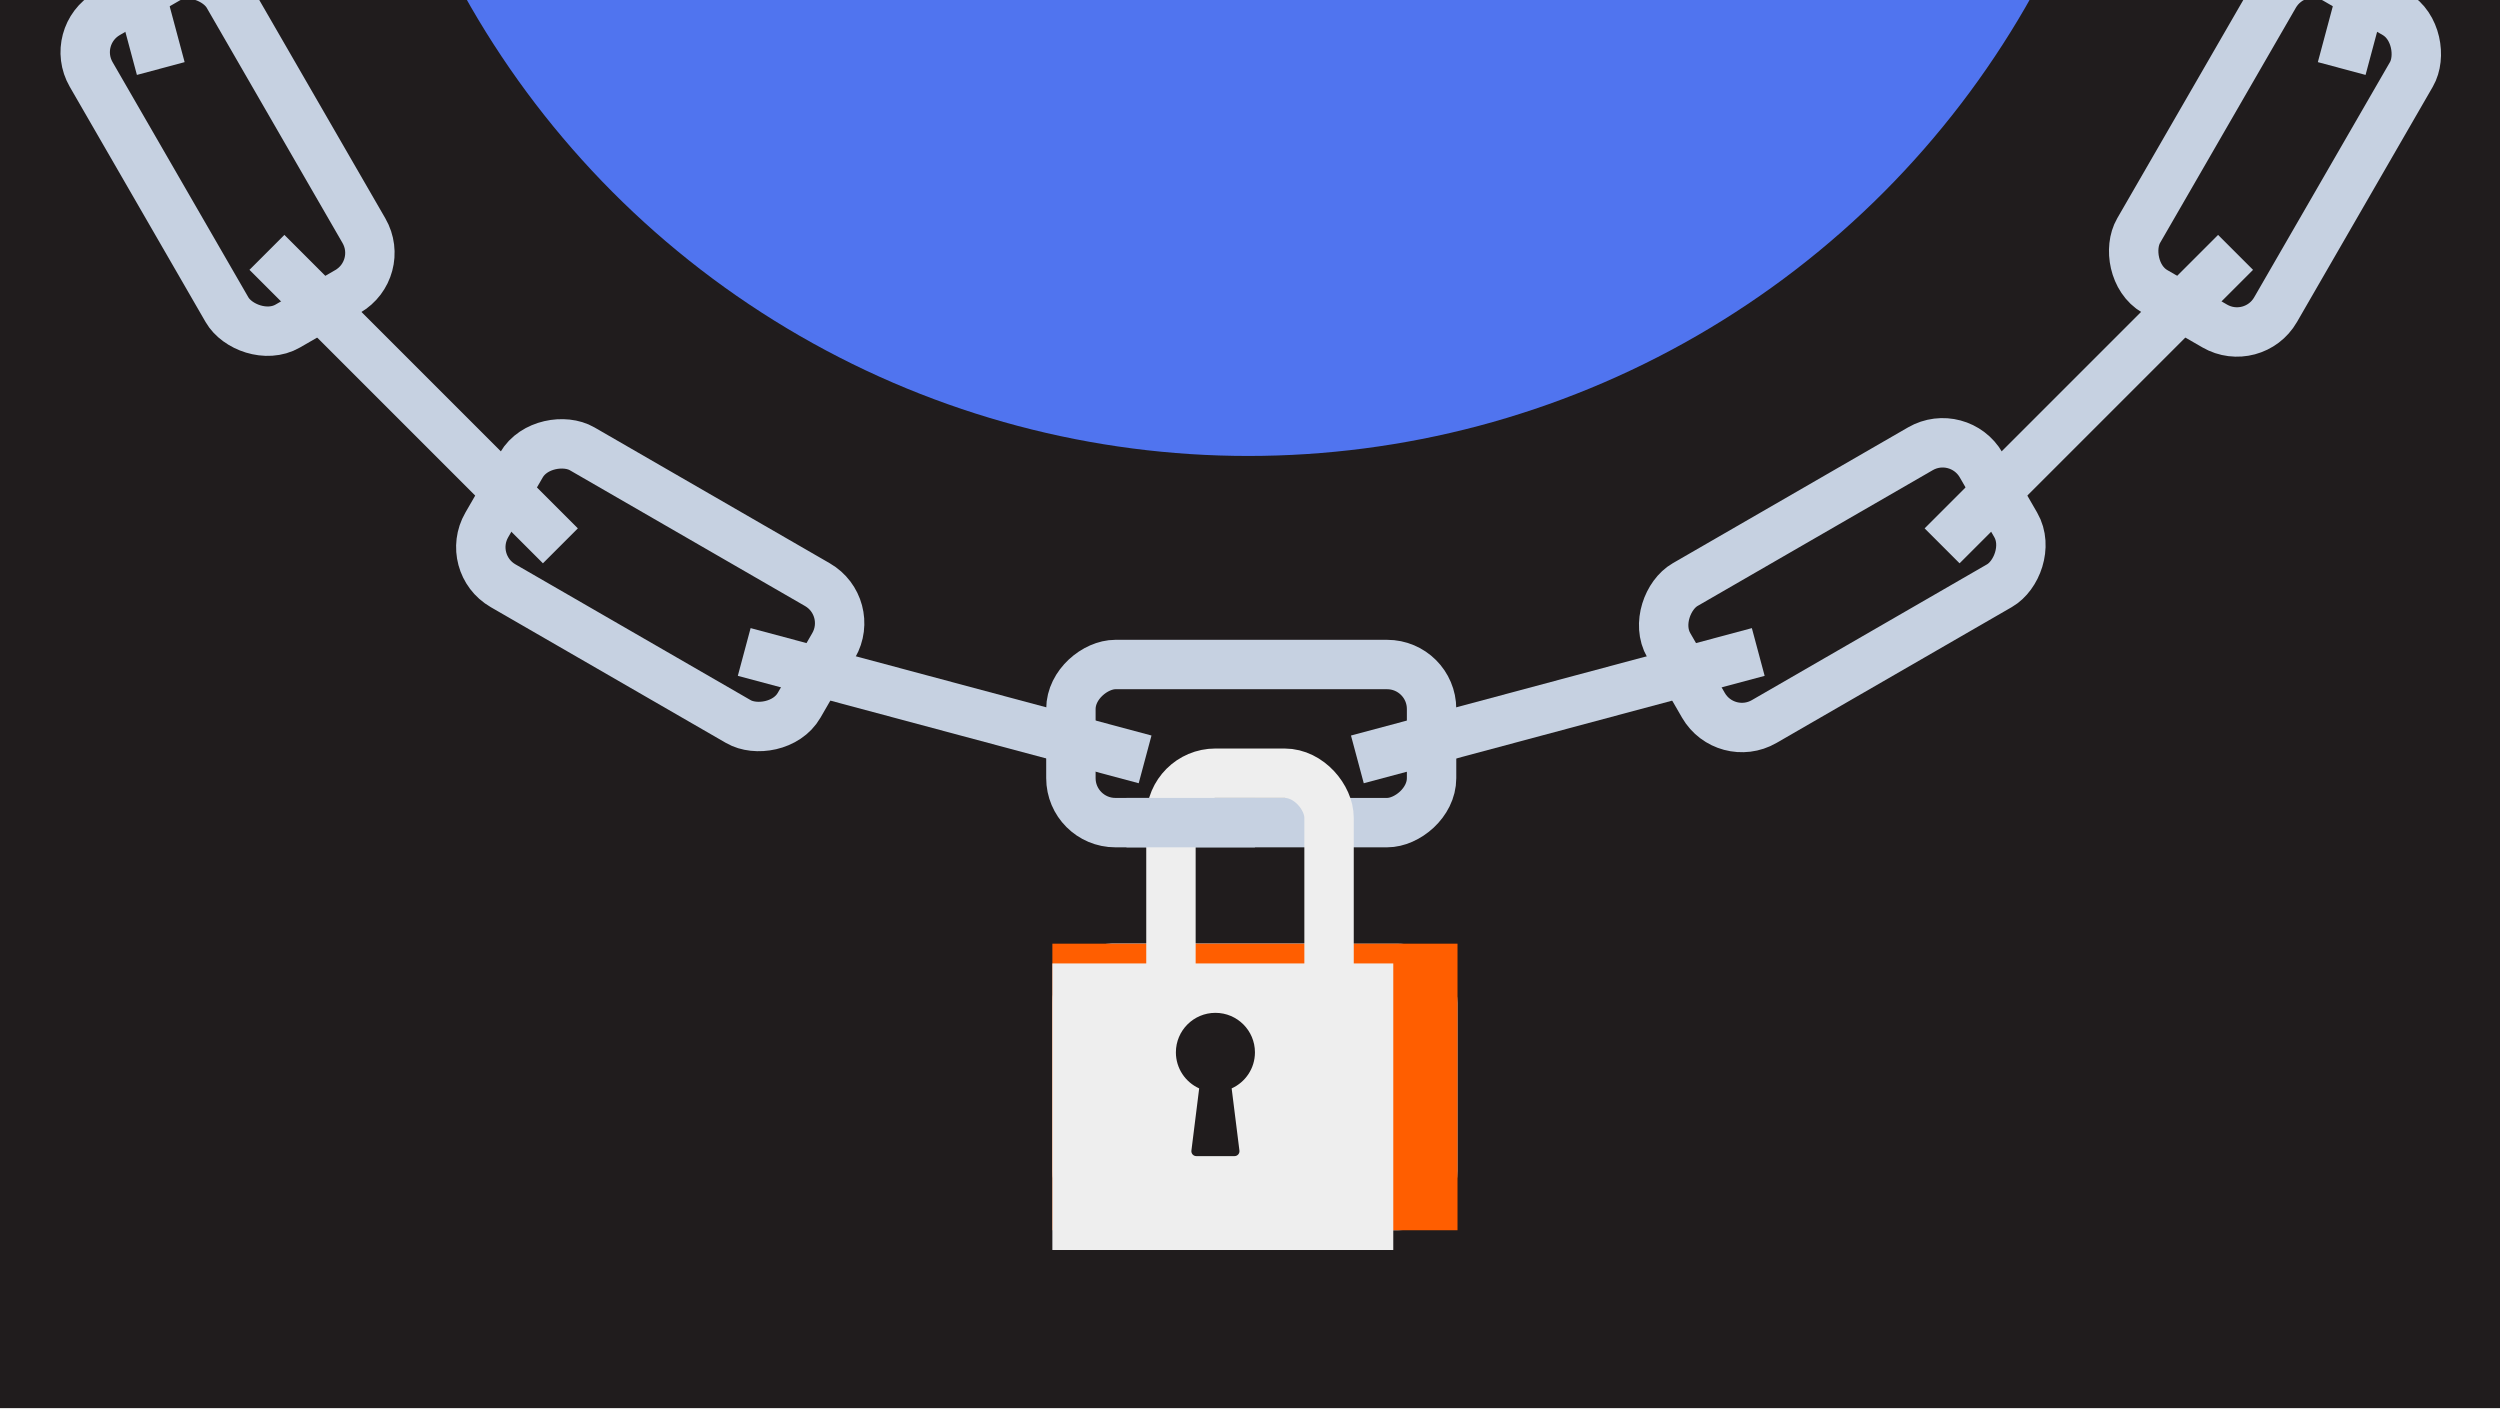 <svg fill="none" height="297" viewBox="0 0 526 297" width="526" xmlns="http://www.w3.org/2000/svg" xmlns:xlink="http://www.w3.org/1999/xlink"><filter id="a" color-interpolation-filters="sRGB" filterUnits="userSpaceOnUse" height="68.609" width="80.043" x="217.261" y="198.551"><feFlood flood-opacity="0" result="BackgroundImageFix"/><feColorMatrix in="SourceAlpha" result="hardAlpha" type="matrix" values="0 0 0 0 0 0 0 0 0 0 0 0 0 0 0 0 0 0 127 0"/><feOffset dy="4.158"/><feGaussianBlur stdDeviation="2.079"/><feComposite in2="hardAlpha" operator="out"/><feColorMatrix type="matrix" values="0 0 0 0 0 0 0 0 0 0 0 0 0 0 0 0 0 0 0.25 0"/><feBlend in2="BackgroundImageFix" mode="normal" result="effect1_dropShadow_1103_27155"/><feBlend in="SourceGraphic" in2="effect1_dropShadow_1103_27155" mode="normal" result="shape"/></filter><clipPath id="b"><path d="m0 0h526v296.265h-526z"/></clipPath><clipPath id="c"><path d="m237.012 167.883h27.028v27.859h-27.028z"/></clipPath><g clip-path="url(#b)"><path d="m0 0h526v296.265h-526z" fill="#201c1d"/><g stroke="#c6d1e1" stroke-width="10.395"><path d="m285.592 159.777 84.345-22.6"/><path d="m33.826 14.418-22.6-84.345"/><rect height="75.885" rx="9.356" transform="matrix(-.866 -.5 .5 -.866 848.008 373.765)" width="33.265" x="474.079" y="73.271"/><rect height="75.885" rx="9.356" transform="matrix(-.5 .866 -.866 -.5 380.712 35.586)" width="33.265" x="180.083" y="127.695"/><path d="m408.617 114.844 61.745-61.745"/><path d="m117.903 114.844-61.745-61.745"/><rect height="75.885" rx="9.356" transform="matrix(0 1 -1 0 441.018 -161.388)" width="33.265" x="301.203" y="139.815"/><path d="m492.694 14.418 22.6-84.345"/><path d="m240.928 159.773-84.345-22.6"/><rect height="75.885" rx="9.356" transform="matrix(-.866 .5 -.5 -.866 179.934 65.068)" width="33.265" x="81.249" y="56.641"/><rect height="75.885" rx="9.356" transform="matrix(.5 .866 -.866 .5 283.806 -312.061)" width="33.265" x="412.156" y="89.752"/></g><circle cx="262.628" cy="-92.889" fill="#5074ef" r="188.822"/><rect fill="#c6d1e1" height="57.174" rx="10.915" stroke="#c6d1e1" stroke-width="3.119" width="82.123" x="222.978" y="200.11"/><rect fill="#eee" height="57.174" rx="10.915" stroke="#c6d1e1" stroke-width="3.119" width="68.609" x="222.978" y="200.11"/><circle cx="255.723" cy="221.418" fill="#c6d1e1" r="8.316"/><path d="m252.491 227.528c.065-.52.507-.911 1.031-.911h4.402c.524 0 .967.391 1.032.911l1.819 14.553c.077.621-.406 1.169-1.032 1.169h-8.04c-.625 0-1.109-.548-1.031-1.169z" fill="#c6d1e1"/><path d="m221.419 198.551h85.241v60.292h-85.241z" fill="#ff5e00"/><rect height="51.976" rx="9.356" stroke="#eee" stroke-width="10.395" width="33.265" x="246.368" y="162.686"/><g filter="url(#a)"><path d="m221.419 198.551h71.727v60.292h-71.727z" fill="#eee"/></g><path d="m255.723 213.102c4.593 0 8.317 3.723 8.317 8.316 0 3.375-2.012 6.277-4.901 7.581l1.636 13.08c.077.621-.406 1.169-1.032 1.169h-8.04c-.625 0-1.109-.548-1.031-1.169l1.634-13.08c-2.888-1.304-4.899-4.207-4.899-7.581 0-4.593 3.724-8.316 8.316-8.316z" fill="#201c1d"/><g clip-path="url(#c)"><rect height="75.885" rx="9.356" stroke="#c6d1e1" stroke-width="10.395" transform="matrix(0 1 -1 0 441.018 -161.388)" width="33.265" x="301.203" y="139.815"/></g></g></svg>